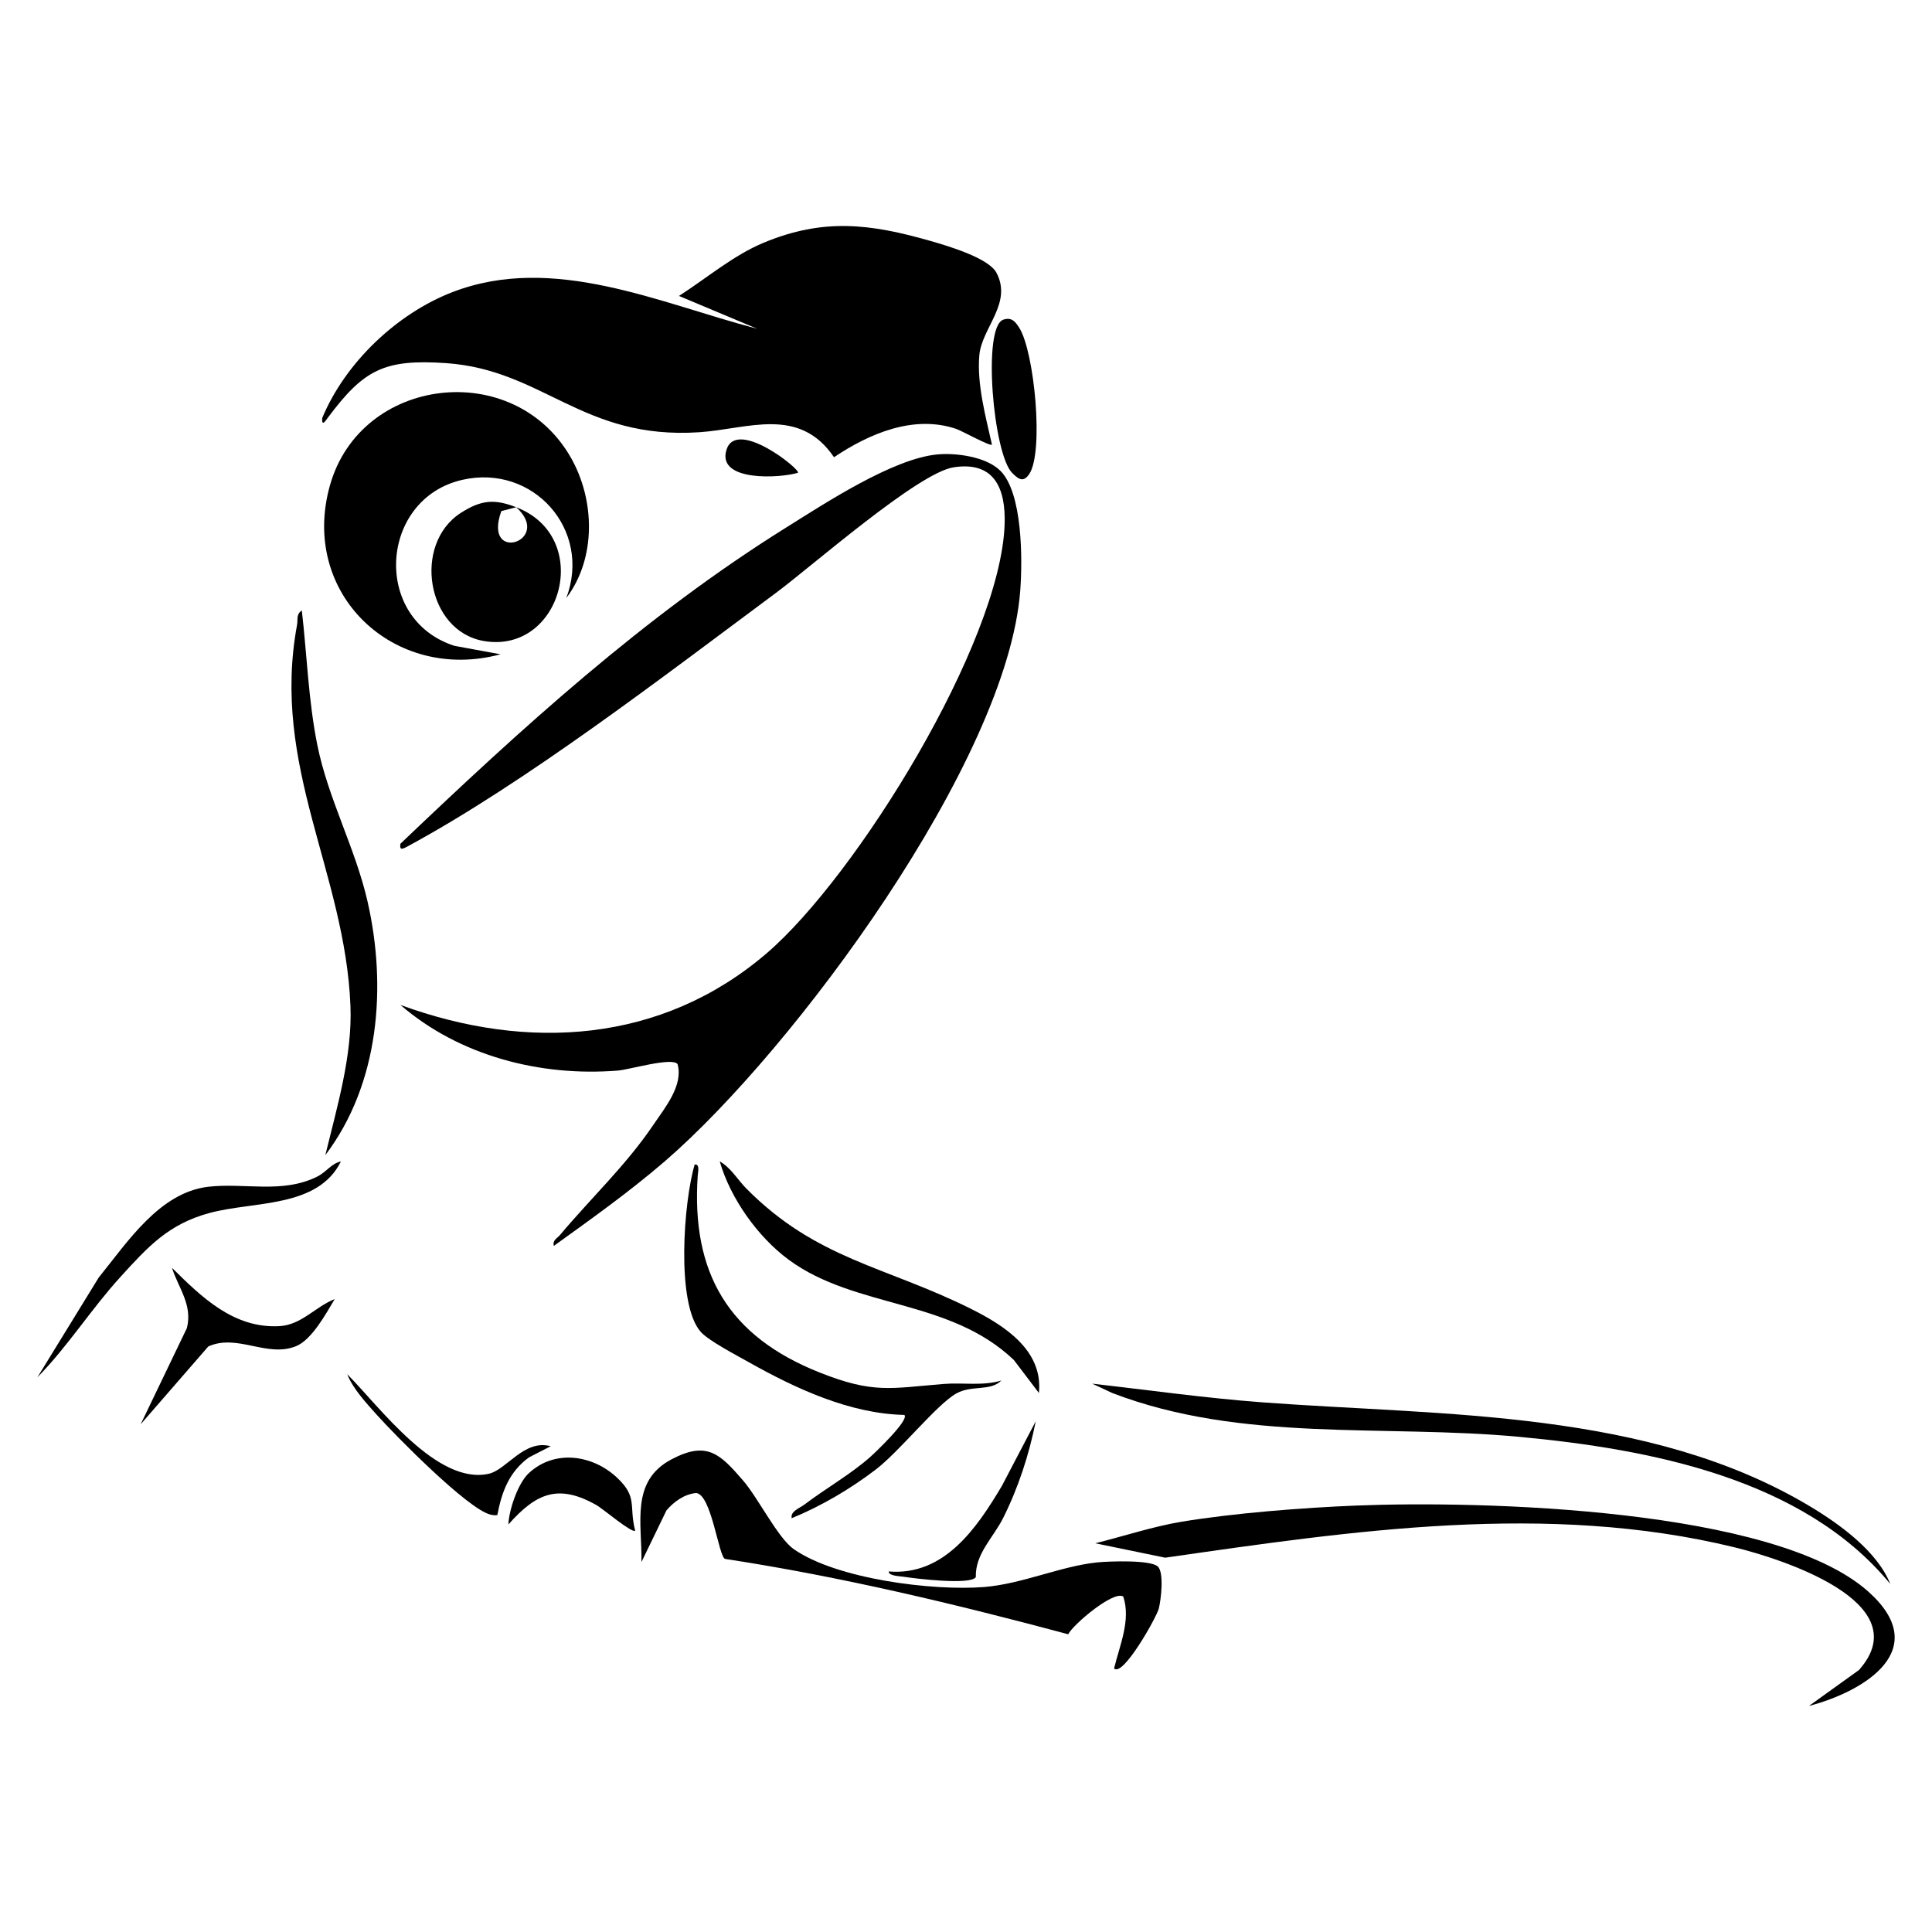 <?xml version="1.0" encoding="UTF-8"?> <svg xmlns="http://www.w3.org/2000/svg" id="Layer_1" data-name="Layer 1" viewBox="0 0 1000 1000"><path d="M513.44,230.13c-1.02,1.01-15.47-7.11-18.56-8.15-21.94-7.4-44.9,2.4-63.21,14.68-18.08-26.64-44.68-14.61-69.63-12.94-60.58,4.06-80.67-32.29-131.23-35.77-32.21-2.21-42.63,3.56-61.06,28.17-1.13,1.51-3.28,5.08-2.98.27,11.92-28.67,38.66-54.15,67.6-65.26,52.24-20.05,107.26,5.92,157.56,19.04l-40.49-16.99c14.15-9.08,28.2-21.05,43.76-27.52,31.06-12.91,55.2-9.89,86.68-.87,8.56,2.46,29.78,8.71,33.86,16.35,8.44,15.83-7.58,28.5-8.84,42.74-1.31,14.95,3.27,31.72,6.53,46.23Z"></path><path d="M517.76,243.64c11.62,11.58,11.49,46.21,10.33,61.89-6.54,88.39-117.54,238.27-183.99,295.56-18.13,15.63-38.03,29.82-57.45,43.79-.71-3.04,1.69-3.85,3.22-5.67,16.03-19.09,34.25-36.18,48.31-57,6-8.89,15.54-20.31,12.55-31.39-2.66-3.82-25.02,2.84-30.91,3.31-40.1,3.22-81.97-7.56-112.57-33.98,65.7,24.11,135.23,19.88,189.57-26.73,46.55-39.93,121-160.49,123.17-221.9.66-18.7-5.32-32.92-26.41-29.64-18.48,2.87-73.29,51.16-92.06,65.08-57.03,42.31-129.4,98.17-191.02,131.38-2.53,1.36-3.77,1.59-3.24-1.62,62.29-59.4,126.07-117.72,199.4-163.51,20.33-12.69,55.51-35.9,78.63-38.01,9.78-.89,25.25,1.25,32.47,8.45Z"></path><path d="M293.13,309.52c13.3-35.37-17.21-69.55-53.88-61.15-42.88,9.83-46.87,72.04-4.1,85.9l23.93,4.39c-55.06,14.84-104.15-31.3-88.29-87.47,15.96-56.53,95.1-65.96,124.62-14.45,12.6,21.99,13.3,52.22-2.28,72.77Z"></path><path d="M576.64,863.58c2.88-11.93,8.8-25.01,4.76-37.19-4.9-3.39-25.99,14.45-28.5,19.5-58.52-15.67-117.6-29.83-177.61-39-3.3-.99-7-33.4-14.97-34.11-6.17.61-11.47,4.45-15.36,9l-12.95,26.73c.36-20.06-5.83-41.93,15.63-53.2,18.34-9.64,25.06-2.78,37.02,11.06,7.69,8.91,18.03,29.76,26.13,35.43,22.21,15.54,72.03,21.75,98.57,19.64,19.64-1.56,39.71-10.82,58.55-12.74,6.01-.61,27.85-1.43,31.44,2.19,3.18,3.21,1.64,16.78.47,21.61-1.06,4.39-18.66,35.83-23.19,31.07Z"></path><path d="M936.3,883.01l25.91-18.62c31.17-35.1-40.73-57.72-64.46-63.51-96.77-23.61-197.81-8.53-294.66,5.38l-36.16-7.46c14.46-3.61,30.09-8.75,44.73-11.17,27.17-4.48,62.83-7.26,90.47-8.36,64.06-2.56,216.38,1.15,264.97,44.6,33.38,29.85-1.74,51.48-30.79,59.13Z"></path><path d="M267.19,262.54c40.27,15.51,23.54,76.02-16.63,69.27-29.91-5.03-37.06-50.27-12.03-66.34,10.79-6.93,17.64-7.18,28.66-2.93l-7.71,2.01c-9.89,27.57,27.03,15.47,7.71-2.01Z"></path><path d="M978.39,819.84c-44.99-54.69-124.52-69.81-191.97-76.13-70.32-6.59-143.38,3.11-210.63-22.66l-10.49-4.88c29.34,3.34,58.82,7.5,88.3,9.69,93.7,6.97,199.52,3.69,283.19,53.79,15.42,9.23,34.84,23.27,41.61,40.19Z"></path><path d="M168.39,597.89c5.99-24.64,14.01-51.44,13.01-77.02-2.7-69.4-41.29-124.05-27.62-197.59.48-2.61-.58-5.35,2.45-7.27,2.65,23.09,3.42,46.86,8.04,69.71,5.62,27.82,19.69,53.32,25.98,80.94,10.06,44.11,6.08,94.38-21.86,131.23Z"></path><path d="M518.31,714.55c-5.7,5.75-15.26,2.22-23.27,6.68-10.18,5.67-29.21,29.78-41.67,39.34-13.02,9.99-28.42,19.06-43.59,25.25-.75-3.64,4.07-5.14,6.64-7.1,11.05-8.39,23.41-15.29,33.87-24.47,2.28-2,20.66-19.4,17.79-21.89-28.19-.59-56.3-13.68-80.47-27.27-6.11-3.44-20.75-11.07-24.85-15.65-13.04-14.57-8.84-67.84-3.2-86.68,2.79-.4,1.71,3.83,1.59,5.63-3.44,50.58,15.96,83.36,63.22,102.07,27.77,10.99,36.36,8.13,64.13,5.87,9.98-.81,20.12,1.16,29.8-1.78Z"></path><path d="M386.17,615.05c36.39,36.89,72.26,40.32,116.52,62.46,17.28,8.65,37.31,21.46,35.05,43.5l-12.92-17.02c-33.31-31.87-82.04-26.52-116.56-51.93-15.99-11.77-30.2-31.74-35.73-50.92,5.73,3.22,9.33,9.53,13.65,13.92Z"></path><path d="M176.47,601.15c-12.06,24.3-44.86,20.42-68.06,26.7-21.22,5.74-31.81,17.42-46.18,33.21-15.04,16.52-27.19,35.88-42.89,51.86l31.75-51.66c14.74-18.14,31.39-44.03,56.7-46.99,18.78-2.19,38.34,3.73,56.33-5.23,5-2.49,7.3-6.81,12.35-7.88Z"></path><path d="M173.23,672.43c-4.42,7.4-11.84,21.14-20.13,24.41-15.09,5.95-30.28-6.66-45.28.08l-35.02,40.3,23.92-49.77c3.07-12.05-4.32-20.66-7.72-31.24,15.38,15.19,31.97,31.49,55.64,30.2,11.44-.62,18.73-10.17,28.59-13.99Z"></path><path d="M519.32,165.46c4.4-1.47,6.32,1.16,8.31,4.32,7.73,12.34,12.79,64.12,5.1,75.58-3.12,4.64-5.63,2.6-8.83-.57-9.78-9.7-15.58-75.65-4.58-79.33Z"></path><path d="M328.76,792.29c-1.69,1.41-16.74-11.39-19.98-13.22-19.86-11.25-31.26-6.21-45.64,9.99.25-7.22,4.83-21.28,10.64-26.63,13.44-12.39,33.16-9.43,45.81,2.6,10.59,10.06,5.85,14.45,9.18,27.26Z"></path><path d="M505.08,816.33c-2.7,4.22-31.4.74-37.33-.2-1.92-.3-7.85-.4-7.76-2.75,28.75,2.39,45.63-22.48,58.59-44.29l17.53-33.48c-3.47,17.34-9.03,34.48-16.96,50.25-5.05,10.05-14.42,18.39-14.07,30.47Z"></path><path d="M285.01,748.58l-11.22,5.76c-10.22,7.46-14.08,17.76-16.36,29.83-1.24.27-2.45.06-3.66-.24-11.77-2.92-49.32-41.12-58.68-51.55-5.37-5.98-12.55-13.72-15.35-21.08,16.56,16.6,46.39,57.64,73.36,51.49,9.16-2.09,18.23-17.98,31.92-14.22Z"></path><path d="M413,244.7c-8.67,2.76-42.07,4.9-37-11.81,5.1-16.73,38.58,10.24,37,11.81Z"></path></svg> 
